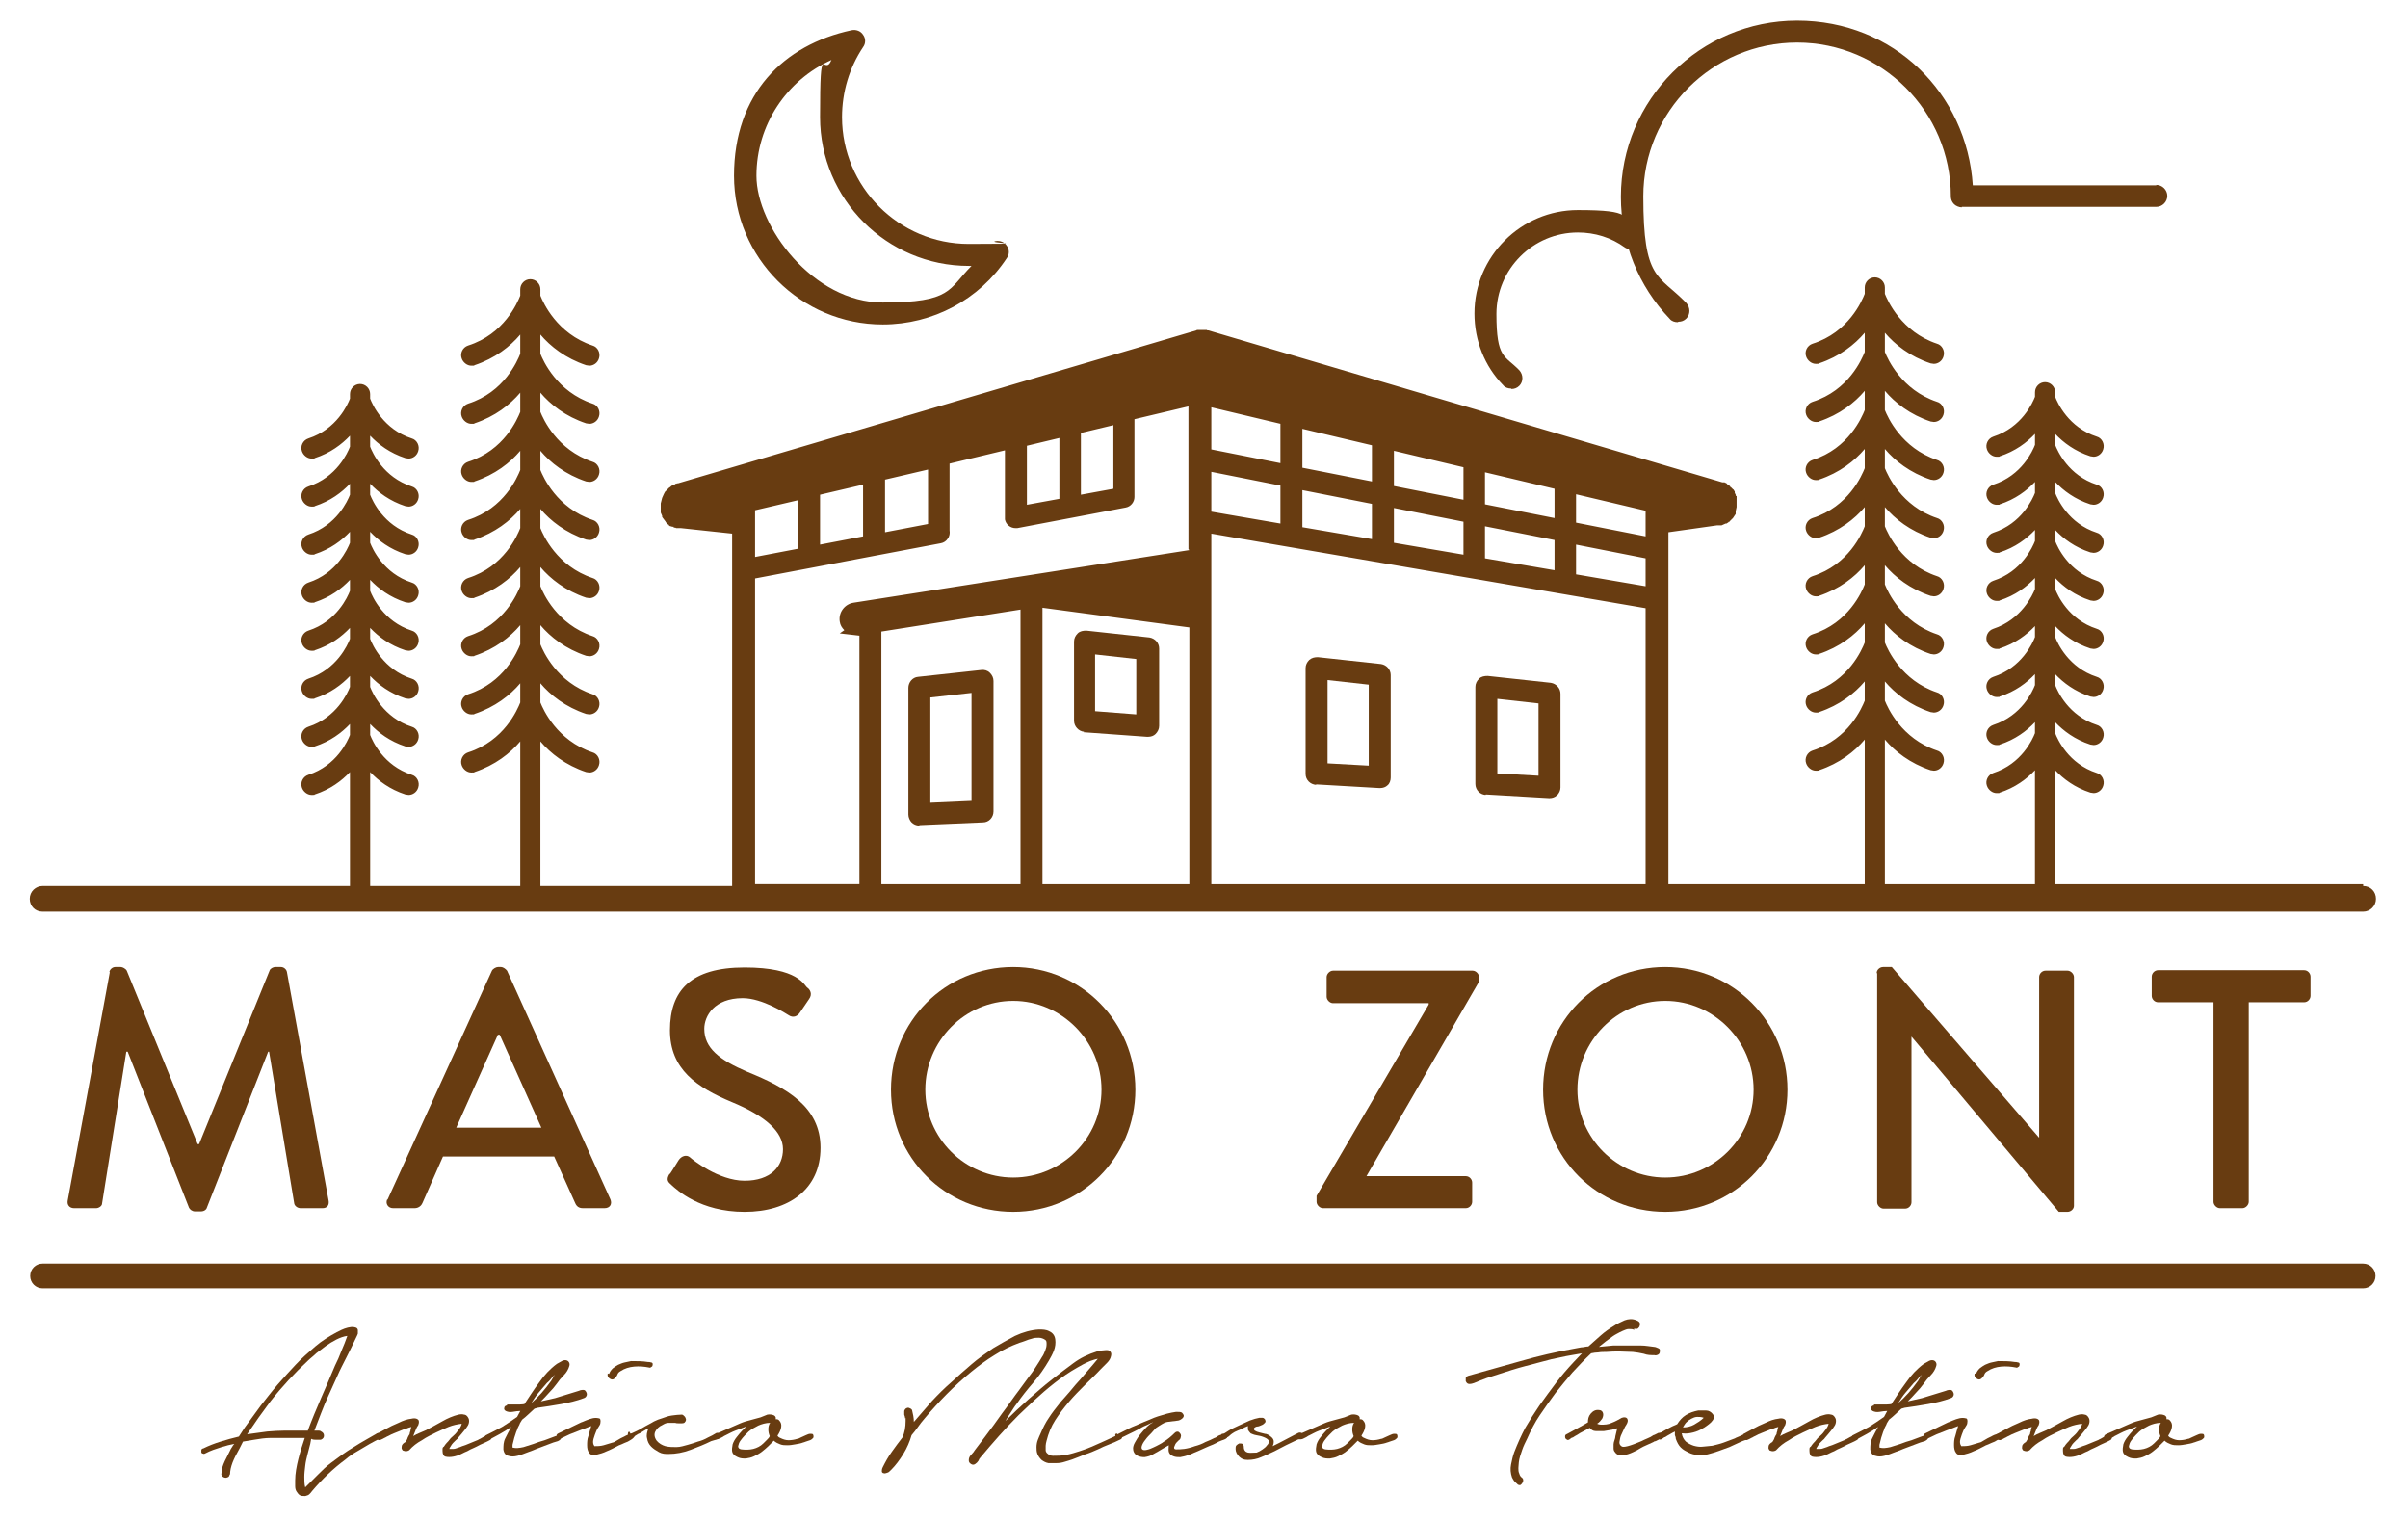 <?xml version="1.0" encoding="UTF-8"?>
<svg id="Layer_1" xmlns="http://www.w3.org/2000/svg" version="1.1" viewBox="0 0 526.2 332.4">
  <!-- Generator: Adobe Illustrator 29.5.1, SVG Export Plug-In . SVG Version: 2.1.0 Build 141)  -->
  <defs>
    <style>
      .st0 {
        fill: #683c11;
      }
    </style>
  </defs>
  <g>
    <path class="st0" d="M23.9,212.4c.1-.6.7-1.1,1.3-1.1h1.2c.4,0,1.1.4,1.3.8l15.5,37.9h.3l15.4-37.9c.1-.4.7-.8,1.3-.8h1.2c.6,0,1.2.5,1.3,1.1l9.1,49.9c.2,1-.3,1.7-1.3,1.7h-4.8c-.7,0-1.3-.5-1.4-1l-5.5-33.2h-.2l-13.4,34.1c-.1.4-.6.8-1.3.8h-1.3c-.6,0-1.1-.4-1.3-.8l-13.4-34.1h-.3l-5.3,33.2c0,.5-.7,1-1.3,1h-4.8c-1,0-1.6-.7-1.4-1.7l9.2-49.9Z"/>
    <path class="st0" d="M84.7,262.1l22.8-50c.2-.4.9-.8,1.3-.8h.7c.4,0,1,.4,1.3.8l22.6,50c.4,1-.1,1.9-1.3,1.9h-4.7c-.9,0-1.4-.4-1.7-1.1l-4.6-10.2h-24.3c-1.5,3.4-3,6.8-4.5,10.2-.2.5-.8,1.1-1.7,1.1h-4.7c-1.1,0-1.7-1-1.3-1.9ZM118.3,246.4l-9.1-20.3h-.4l-9.1,20.3h18.6Z"/>
    <path class="st0" d="M146.4,256.5c.7-1,1.3-2.1,1.9-3s1.7-1.3,2.5-.6c.4.4,6.2,5.1,11.9,5.1s8.4-3.1,8.4-6.9-3.9-7.3-11.2-10.3c-7.6-3.2-13.5-7.1-13.5-15.7s4.5-13.7,16.3-13.7,13,3.9,13.7,4.4c.6.4,1.2,1.4.4,2.5-.6.9-1.3,1.9-1.9,2.8-.6,1-1.6,1.4-2.6.7-.5-.3-5.7-3.7-10-3.7-6.2,0-8.4,3.9-8.4,6.7,0,4.2,3.3,6.8,9.4,9.4,8.6,3.5,16,7.6,16,16.6s-6.9,14-16.6,14-14.8-4.8-16-5.9c-.7-.6-1.2-1.1-.4-2.4Z"/>
    <path class="st0" d="M221.4,211.3c14.8,0,26.7,12,26.7,26.8s-11.9,26.7-26.7,26.7-26.7-11.8-26.7-26.7,11.8-26.8,26.7-26.8ZM221.4,257.3c10.6,0,19.3-8.6,19.3-19.2s-8.7-19.4-19.3-19.4-19.2,8.8-19.2,19.4,8.7,19.2,19.2,19.2Z"/>
    <path class="st0" d="M287.7,261.3l24.5-41.8v-.3h-20.9c-.7,0-1.4-.7-1.4-1.4v-4.3c0-.7.7-1.4,1.4-1.4h30.5c.7,0,1.4.7,1.4,1.4v1l-24.6,42.5h0c0,0,21.7,0,21.7,0,.8,0,1.4.7,1.4,1.4v4.2c0,.7-.6,1.4-1.4,1.4h-31.2c-.7,0-1.4-.7-1.4-1.4v-1.3Z"/>
    <path class="st0" d="M363.9,211.3c14.8,0,26.7,12,26.7,26.8s-11.9,26.7-26.7,26.7-26.7-11.8-26.7-26.7,11.8-26.8,26.7-26.8ZM363.9,257.3c10.6,0,19.3-8.6,19.3-19.2s-8.7-19.4-19.3-19.4-19.2,8.8-19.2,19.4,8.7,19.2,19.2,19.2Z"/>
    <path class="st0" d="M410.1,212.6c0-.7.7-1.3,1.4-1.3h1.9l32.2,37.3h0v-35.1c0-.7.6-1.4,1.4-1.4h4.8c.7,0,1.4.7,1.4,1.4v50c0,.7-.7,1.3-1.4,1.3h-1.9l-32.2-38.3h0v36.2c0,.7-.6,1.4-1.4,1.4h-4.7c-.7,0-1.4-.7-1.4-1.4v-50Z"/>
    <path class="st0" d="M483.7,219h-12.1c-.8,0-1.4-.7-1.4-1.4v-4.2c0-.7.6-1.4,1.4-1.4h31.9c.8,0,1.4.7,1.4,1.4v4.2c0,.7-.6,1.4-1.4,1.4h-12.1v43.6c0,.7-.7,1.4-1.4,1.4h-4.9c-.7,0-1.4-.7-1.4-1.4v-43.6Z"/>
  </g>
  <g>
    <path class="st0" d="M44.4,316.5c1.2-.6,2.5-1.1,3.8-1.5,1.3-.4,2.7-.8,4-1.1l1.3-2c1.2-1.6,2.3-3.2,3.5-4.8,1.2-1.5,2.4-3.1,3.7-4.6,1.3-1.5,2.6-2.9,3.9-4.3,1.3-1.4,2.8-2.7,4.3-4,.7-.6,1.5-1.2,2.3-1.7.8-.5,1.6-1,2.4-1.4.2-.1.6-.3,1-.5s1-.4,1.4-.5c.5-.1.9-.2,1.4-.1s.7.2.8.6c0,.2,0,.5,0,.8-.1.3-.2.5-.3.7l-1.2,2.5-1,2c-.7,1.4-1.4,2.7-2,4.1s-1.3,2.8-1.9,4.2c-.6,1.3-1.1,2.5-1.6,3.8-.5,1.3-1,2.6-1.5,3.9.3,0,.6,0,.8,0s.5,0,.7.2c.4.2.6.5.6.9s-.2.7-.7.9c-.3,0-.6,0-1,0-.4,0-.7,0-1.1-.2l-.2,1.1c-.2.7-.4,1.5-.6,2.3-.2.8-.4,1.6-.5,2.5s-.2,1.6-.2,2.4c0,.8,0,1.6.2,2.3,1-1,1.9-1.9,2.8-2.8.9-.9,1.8-1.8,2.9-2.6,1.6-1.2,3.2-2.4,4.9-3.4,1.7-1.1,3.4-2,5.1-3,.2-.1.3-.1.5,0,.1,0,.3.2.3.3,0,.1.1.3.1.4,0,.2-.1.3-.3.4l-2.2,1.2c-.9.5-1.8,1.1-2.7,1.6-.9.5-1.8,1.1-2.6,1.8-2.7,2-5.1,4.3-7.3,6.9-.2.3-.4.5-.6.7-.2.2-.5.3-.9.4-.5,0-.9,0-1.2-.2-.3-.2-.5-.5-.7-.8s-.3-.7-.3-1.2,0-.8,0-1.2c0-1.5.3-3.1.7-4.7.4-1.6.9-3.1,1.4-4.6-.6,0-1.2,0-1.8,0-.6,0-1.2,0-1.8,0-1.3,0-2.5,0-3.8,0-1.3,0-2.5.2-3.7.4l-2.4.4-.7,1.4c-.4.8-.9,1.6-1.3,2.5s-.7,1.8-.8,2.7c0,.3,0,.6-.2.8,0,.3-.3.4-.7.5-.3,0-.6-.1-.8-.3s-.3-.5-.2-.7c0-.9.3-1.7.7-2.6.4-.8.8-1.6,1.2-2.4.1-.3.3-.5.4-.7.1-.2.3-.5.5-.7-.5.1-1,.2-1.4.3-.4.1-.9.3-1.4.4-.6.2-1.2.4-1.8.6-.6.2-1.2.5-1.8.8-.2.1-.3.1-.5,0-.2,0-.3-.2-.3-.3,0-.1,0-.3,0-.4,0-.2.1-.3.3-.4ZM67.3,312.5c.9-2.4,1.9-4.8,2.9-7.1,1-2.3,2-4.6,3-7,.5-1,1-2.1,1.4-3.2.5-1.1.9-2.2,1.3-3.3-.8.1-1.6.4-2.4.8s-1.6.9-2.3,1.4c-.7.5-1.4,1.1-2.1,1.6-.6.6-1.3,1.1-1.8,1.6-2.9,2.7-5.7,5.7-8.2,8.9-1.8,2.4-3.5,4.8-5.1,7.2l4.4-.6c1.3-.1,2.6-.2,3.9-.2,1.3,0,2.6,0,3.9,0h1.1c0-.1,0-.2,0-.2Z"/>
    <path class="st0" d="M82.2,313.4c.4-.2,1-.6,2-1.1.9-.5,1.9-1,2.9-1.4,1-.5,1.9-.8,2.8-.9.8-.2,1.4,0,1.6.4.1.4,0,.7-.1,1-.2.3-.4.6-.5.9l-.6,1.5c.5-.3.9-.5,1.4-.7.5-.2.9-.4,1.4-.6,1.1-.6,2.3-1.2,3.5-1.9,1.2-.7,2.4-1.2,3.6-1.5.5-.1.9-.1,1.2,0,.3,0,.6.2.8.5s.3.5.3.9-.1.8-.4,1.2c-.3.5-.7.9-1,1.3s-.7.8-1.1,1.3c0,.1-.2.2-.4.4-.2.2-.4.4-.6.6-.2.2-.4.5-.5.7s-.3.4-.3.6c.2,0,.6,0,.9,0,.4,0,.7-.2,1.1-.3.4-.1.7-.3,1.1-.4.3-.1.6-.2.8-.3l2.2-.9c.1,0,.3-.2.6-.3.2-.1.5-.3.7-.4.2-.1.5-.2.7-.3.2-.1.4-.2.6-.2.3,0,.5.2.5.5s-.1.6-.4.7c-.3.2-.6.3-1,.5-.4.2-.7.3-1.1.5-.5.3-1,.5-1.4.7-.5.2-.9.4-1.4.7-.3.1-.7.3-1.3.6-.6.3-1.2.5-1.8.6-.6.1-1.1.1-1.6,0s-.7-.6-.7-1.3,0-.7.3-.9c.2-.3.4-.6.6-.8s.5-.5.7-.8.5-.5.7-.7c.2-.2.6-.5,1-1.1.5-.6.8-1.1.9-1.6-.9.1-1.9.3-2.9.7-1,.4-1.8.8-2.7,1.2-1,.5-2.1,1-3.1,1.7-1.1.6-2,1.3-2.8,2.2-.2.1-.4.2-.6.2-.2,0-.4,0-.6-.1-.2,0-.3-.2-.4-.4s0-.4,0-.7c.1-.3.4-.6.8-.8.2-.3.4-.6.5-1,.2-.4.3-.6.4-.7,0-.2.1-.5.2-.8,0-.3.1-.5.2-.8-.4.1-.8.2-1.2.4-.4.1-.7.2-.9.3-.5.2-1,.4-1.5.6-.5.2-1,.4-1.5.7-.3.1-.5.3-.8.4-.2.1-.5.3-.8.4-.2.1-.4.1-.6,0-.2,0-.3-.1-.4-.2s-.1-.2-.1-.4c0-.2.2-.3.4-.4Z"/>
    <path class="st0" d="M110.8,306.9c.6,0,1.3,0,1.9,0s1.3,0,1.9-.1c1-1.5,2-3.1,3.2-4.7,1.1-1.6,2.4-3,3.9-4.1.3-.2.6-.3.9-.5.3-.2.6-.3.9-.3.3,0,.6.1.8.4.2.3.2.6.1.9-.2.7-.6,1.4-1.2,2-.6.6-1.1,1.2-1.5,1.8-.5.7-1.1,1.4-1.7,2-.6.7-1.2,1.3-1.8,1.9l3.1-.7,5.2-1.6c.2-.1.5-.2.8-.2s.5,0,.7.3c.2.3.3.6.2.9-.1.3-.3.5-.6.6-1.6.6-3.3,1-5,1.3-1.8.3-3.5.6-5.1.8l-.7.2c-.4.4-.9.8-1.3,1.2s-.9.8-1.4,1.2c-.2.4-.5.7-.6,1.1-.2.4-.4.7-.5,1.1,0,.1-.2.4-.3.8-.1.4-.3.8-.4,1.3-.1.4-.2.8-.3,1.2,0,.4,0,.6,0,.6.7.2,1.5.1,2.4-.1.9-.3,1.6-.5,2.2-.7.8-.3,1.6-.6,2.4-.8.8-.3,1.6-.6,2.4-.9.2,0,.5-.1.8-.2.3,0,.5.2.4.6,0,.3-.3.5-.7.7-.4.1-.7.2-1,.3l-3.7,1.4c-.4.2-1,.4-1.8.7-.8.3-1.5.6-2.3.8-.8.2-1.4.2-2,0-.6-.1-1-.6-1.1-1.4,0-.8,0-1.6.4-2.4.4-.8.8-1.6,1.3-2.5-1.6,1.1-3.3,2-5,2.9-.2.1-.4.1-.5,0-.1,0-.2-.2-.3-.3,0-.1,0-.3,0-.4,0-.2.2-.3.3-.4,1.2-.6,2.4-1.2,3.5-1.8,1.1-.7,2.2-1.4,3.3-2.2l.7-1.3c-.5,0-1.1.1-1.7.2-.6.1-1.1,0-1.5-.2-.3-.2-.4-.4-.3-.7,0-.3.3-.5.6-.5ZM120.3,301.9c.2-.2.3-.5.5-.8s.3-.6.5-.8c-.4.4-.7.7-1,1.1-.3.4-.6.6-.8.8-.6.7-1.2,1.4-1.8,2.1s-1.1,1.5-1.6,2.3c1.6-1.4,3-3,4.2-4.7Z"/>
    <path class="st0" d="M127,310.8c.1,0,.5-.2,1-.4s1-.4,1.5-.5c.5-.1.9-.1,1.3,0,.4,0,.5.4.4,1,0,.3-.2.6-.4.9-.2.3-.4.6-.5.9-.2.5-.4,1-.6,1.7-.2.7-.1,1.2.2,1.6.6,0,1.3,0,2-.2s1.4-.4,2-.6c.2,0,.5-.2,1-.5.5-.3,1-.6,1.5-.8.5-.3,1-.5,1.5-.6.5-.1.7,0,.8.1.1.2,0,.5-.3.8-.3.3-.7.5-1.2.8-.5.2-1,.4-1.4.6-.5.2-.8.3-.9.4-.8.4-1.5.8-2.3,1.1-.8.4-1.6.6-2.4.8-.7.1-1.2,0-1.5-.5-.3-.4-.4-1-.4-1.6s0-1.3.3-2.1c.2-.8.4-1.4.6-2.1-.8.3-1.6.6-2.4.9-.8.3-1.5.6-2.3.9-.6.3-1.3.6-1.9.9-.4.1-.7,0-.9-.3-.2-.3-.1-.6.3-.8l5.2-2.5ZM133.1,300.2c.2-.5.4-.8.8-1.2.4-.3.8-.6,1.2-.8.5-.2.9-.4,1.4-.5s1-.2,1.4-.3c1.3,0,2.5,0,3.7.2.2,0,.4,0,.7.1.3,0,.4.3.3.6,0,.2-.1.3-.3.4-.1.1-.3.2-.5.1-1-.2-2.1-.3-3.2-.2s-2.1.4-3,1c-.4.2-.6.5-.7.8-.1.3-.4.6-.6.8-.3.3-.7.3-1.1,0-.4-.3-.5-.6-.4-1.1Z"/>
    <path class="st0" d="M137.8,313.3c.9-.4,1.8-.8,2.6-1.3.8-.5,1.7-.9,2.5-1.4.3-.1.6-.3.9-.4.3-.1.6-.2.9-.3.6-.2,1.3-.5,2.1-.6s1.5-.2,2.2-.2c.2,0,.4.2.6.4.2.2.2.4.3.6,0,.2,0,.4-.2.6-.1.2-.3.3-.7.3-.2,0-.4,0-.7,0-.3,0-.5,0-.8-.1-.5,0-1,0-1.4,0-.5,0-.9.2-1.4.5-.7.3-1.2.8-1.5,1.4-.3.6-.2,1.3.3,2,.5.6,1.2,1,1.9,1.2.8.2,1.6.2,2.4.2.9,0,1.7-.3,2.5-.5.8-.2,1.6-.5,2.2-.7.8-.2,1.5-.5,2.2-.9.7-.3,1.2-.6,1.7-.9.2-.2.5-.1.7,0,.2.2.3.5,0,.8-.1.3-.3.5-.7.6-.4.1-.7.2-1,.3-1.4.7-2.9,1.3-4.5,1.9-1.6.6-3.2.9-4.8.9-.7,0-1.4,0-2.1-.4s-1.2-.7-1.7-1.2c-.5-.5-.8-1.1-.9-1.8-.2-.7,0-1.4.3-2.2h0c-.4.2-.8.4-1.1.6-.4.2-.7.5-1.1.6-.2.1-.5.3-.8.5-.3.2-.6.3-.9.2-.3,0-.5-.2-.6-.5,0-.3,0-.6.3-.7Z"/>
    <path class="st0" d="M161.8,311c.7-.3,1.4-.5,2.2-.7.8-.2,1.5-.4,2.2-.6.5-.2,1-.4,1.5-.6.6-.1,1.1,0,1.5.2.3.2.4.5.3.8.2,0,.5,0,.7.2.5.5.6,1,.5,1.6s-.4,1.2-.8,1.8c.1.2.3.4.6.5.6.3,1.2.5,1.8.5s1.3-.1,1.9-.3c.2,0,.4-.1.8-.3.4-.2.7-.3,1.1-.5s.7-.3,1-.3c.3,0,.5,0,.6.2.1.3.1.5,0,.7-.2.2-.4.4-.7.5-.3.1-.6.2-.9.3-.3.1-.5.2-.6.2-.5.2-1.1.3-1.7.4-.6.1-1.1.2-1.7.2s-1.1,0-1.6-.2c-.5-.2-1-.4-1.4-.8l-1.2,1.2c-.4.4-.9.8-1.4,1.2-.5.4-1.1.7-1.7,1s-1.2.4-1.8.5c-.6,0-1.2,0-1.8-.3-.7-.3-1.1-.7-1.2-1.2-.1-.5,0-1,.1-1.6.2-.6.5-1.1.9-1.6.4-.5.8-1,1.1-1.3l1-1c-.8.3-1.6.6-2.4.9-.8.3-1.5.7-2.3,1.1-.1,0-.3.2-.5.3-.2.1-.4.2-.6.3-.2.1-.4.2-.6.2-.2,0-.4,0-.5,0-.2-.1-.4-.3-.3-.6,0-.2.2-.4.4-.5l5.5-2.4ZM163.6,312.8c-.1.1-.4.4-.8.8-.4.4-.7.8-1,1.2-.3.4-.4.8-.5,1.2,0,.4.2.6.7.7.9.1,1.8.1,2.6-.1.8-.2,1.6-.6,2.2-1.2.3-.3.5-.5.8-.8s.5-.5.6-.8c-.2-.5-.3-.9-.3-1.5,0-.5.1-1,.4-1.4-1,0-1.9.3-2.6.6-.8.4-1.5.8-2.1,1.3Z"/>
    <path class="st0" d="M199.3,308.1c.2.8.4,1.7.4,2.6,1.3-1.5,2.6-3,3.9-4.5,1.4-1.5,2.8-2.9,4.3-4.2,1.4-1.3,2.9-2.6,4.4-3.9,1.5-1.3,3.1-2.4,4.7-3.5,1.5-.9,3.1-1.8,4.8-2.7,1.7-.8,3.5-1.3,5.2-1.4.8,0,1.6,0,2.3.4.7.3,1.2.9,1.3,1.8.1.8,0,1.6-.3,2.4-.3.8-.7,1.5-1.1,2.2-1,1.7-2.1,3.3-3.4,4.8-1.3,1.5-2.5,3-3.6,4.6-.5.6-.9,1.3-1.3,1.9-.4.6-.8,1.2-1.2,1.9,1.6-1.6,3.3-3.2,5-4.7s3.4-3,5.2-4.4c1.5-1.2,3-2.3,4.6-3.5,1.6-1.2,3.3-2,5.2-2.6.2,0,.6-.1.9-.2.4,0,.7-.1,1.1-.1s.6,0,.9.3c.2.2.3.5.2.9-.1.6-.4,1.1-.9,1.6-.5.5-.9.9-1.3,1.3-1.1,1.2-2.3,2.3-3.5,3.5-1.2,1.2-2.4,2.4-3.5,3.7-1.1,1.3-2.1,2.6-3,4-.9,1.4-1.5,2.9-1.9,4.5-.1.4-.2.8-.2,1.1s0,.7,0,1c0,.3.2.6.5.8.2.2.6.4,1.1.4.9,0,1.9,0,2.9-.2,1-.2,2-.5,2.9-.8.9-.3,1.8-.6,2.7-1,.9-.4,1.8-.8,2.7-1.2l2.6-1.2c.2,0,.3-.1.5-.2.2,0,.3,0,.5,0,.2.1.3.3.3.5s-.1.4-.3.5c-.8.4-1.7.8-2.5,1.1-.8.3-1.7.7-2.5,1.1-.9.4-1.8.8-2.8,1.1-.9.4-1.8.7-2.8,1.1-.5.2-1,.3-1.6.5-.6.2-1.2.3-1.8.3s-1.2,0-1.8,0c-.6-.1-1.1-.4-1.5-.7-.4-.4-.7-.8-.9-1.3-.2-.5-.2-1-.2-1.5,0-.5.1-1.1.3-1.6.2-.5.4-1,.6-1.4.5-1.2,1.1-2.4,1.8-3.4.7-1.1,1.5-2.1,2.3-3.1.1-.2.6-.7,1.2-1.4.7-.8,1.5-1.7,2.3-2.7.9-1,1.8-2,2.7-3.1.9-1,1.6-1.9,2.2-2.6-.6.1-1.1.3-1.7.5-.5.2-1.1.5-1.5.7-.9.5-1.8,1-2.6,1.5-.8.5-1.7,1.1-2.5,1.7-1.6,1.2-3.2,2.5-4.6,3.8-1.5,1.3-2.9,2.7-4.4,4.1-3,3-5.7,6.1-8.3,9.2-.2.2-.4.5-.5.8-.2.3-.4.5-.7.7-.3.2-.6.2-.9,0-.3-.2-.5-.4-.5-.8,0-.4.1-.8.5-1.2.4-.4.7-.8.8-1l2.2-2.9c1.3-1.7,2.6-3.5,3.8-5.2,1.3-1.7,2.5-3.5,3.8-5.2.7-1,1.5-2,2.2-3,.8-1,1.4-2,2.1-3.1.1-.2.3-.5.6-1,.3-.4.5-.9.7-1.4s.3-.9.3-1.4,0-.8-.4-1c-.3-.2-.8-.4-1.3-.4s-1,0-1.5.2c-.5.1-1,.3-1.5.5-.5.2-.9.3-1.2.4-1.9.7-3.8,1.6-5.5,2.7-1.8,1.1-3.4,2.3-5,3.6-3.8,3.1-7.2,6.6-10.3,10.3-.5.6-1,1.2-1.4,1.8s-.9,1.2-1.4,1.8c-.4,1.4-1,2.8-1.8,4.1s-1.7,2.5-2.6,3.4-.6.5-.9.7c-.3.1-.6.2-.8.1-.2,0-.4-.2-.4-.4,0-.2,0-.5.2-.9.6-1.2,1.2-2.3,2-3.4.8-1.1,1.5-2.1,2.3-3.1.5-1.1.7-2.3.7-3.6s0-.4-.1-.6c0-.2-.1-.5-.2-.8,0-.3,0-.5,0-.7,0-.2.1-.4.3-.6.3-.2.6-.3.9-.1.3.1.5.3.6.6Z"/>
    <path class="st0" d="M244.2,313.4c.4-.2,1-.5,1.6-.8.6-.3,1.3-.7,2.1-1,.7-.3,1.4-.6,2.1-.9.7-.3,1.3-.5,1.7-.7.2-.1.7-.3,1.3-.5.6-.2,1.3-.4,2-.6.7-.2,1.4-.3,2-.4.6,0,1.1,0,1.3.2.4.4.5.7.2,1.1-.3.3-.6.5-1,.6l-2.4.3c-.5.1-.9.3-1.2.5-.3.2-.7.4-1.1.7-.2.1-.5.4-.9.9s-.9.9-1.3,1.4c-.4.5-.8,1-1,1.5s-.2.8,0,1c.2.2.6.2,1,.1.5-.1,1-.3,1.4-.5s.9-.4,1.4-.7c.4-.2.7-.4.8-.5,1-.6,1.8-1.3,2.5-2,.3-.3.7-.4,1-.1s.5.6.3,1.1c0,.2-.2.5-.4.6-.2.2-.3.3-.5.5s-.3.4-.4.7c-.1.2-.2.4-.1.6,0,.1.2.2.4.2.5,0,1.1,0,1.8-.1.7-.1,1.5-.3,2.3-.6.8-.2,1.6-.5,2.3-.9.8-.3,1.4-.6,2-.9.1,0,.3-.1.6-.3.2-.2.5-.3.8-.4.3-.1.5-.2.8-.2s.4.1.5.3c.1.2.1.4,0,.6-.2.2-.4.3-.7.4-.3.1-.6.2-.8.3-.3.1-.5.2-.6.3-.6.3-1.2.6-1.8.8-.6.3-1.2.5-1.8.8-.4.2-.9.4-1.4.6-.5.2-1,.5-1.5.6-.5.2-1.1.3-1.6.4-.5,0-1,0-1.5-.2-.6-.2-.9-.6-1-1-.1-.4,0-.9,0-1.4l-1.4.8c-.6.4-1.2.7-1.9,1.1-.6.4-1.3.6-2,.7-.6,0-1.2-.1-1.7-.4-.5-.3-.8-.8-.8-1.5,0-.3.1-.8.4-1.3.3-.5.6-1.1,1.1-1.7s.9-1.1,1.4-1.6c.5-.5,1-.9,1.5-1.1-.2,0-.6.2-1.2.5-.5.2-1.2.5-1.8.9-.7.4-1.4.7-2.2,1.1-.8.4-1.4.7-2.1,1-.2.1-.4.1-.5,0-.2,0-.3-.1-.4-.3,0-.1-.1-.3-.1-.4,0-.2.1-.3.3-.4Z"/>
    <path class="st0" d="M267.2,313.4c.2-.1.7-.4,1.3-.8.6-.4,1.4-.7,2.2-1.1s1.6-.7,2.4-1.1c.8-.3,1.5-.5,2.1-.6.2,0,.4,0,.7,0,.2,0,.4.2.5.3.2.4.2.6,0,.8-.2.2-.4.4-.7.5-.3.1-.6.3-.9.3-.3,0-.6.2-.7.3-.2.2-.1.4.1.6.3.2.6.3,1,.4.4.1.8.2,1.2.3.4,0,.6.2.7.2.7.4,1.1.8,1.2,1.2.1.4,0,.9-.2,1.3l1.4-.7,4.2-2.2c.2-.1.5-.1.7,0s.3.3.3.6-.1.5-.4.6c-.3.1-.6.2-.8.3-.8.4-1.7.8-2.5,1.2s-1.7.9-2.5,1.3c-1,.5-2,.9-2.9,1.3-.9.4-1.9.6-2.9.6s-1.3-.2-1.9-.7c-.5-.5-.8-1.1-.8-1.7,0-.3,0-.6.2-.8.2-.2.4-.3.6-.4.2,0,.5,0,.7.1.2.1.3.4.3.7,0,.7.4,1.1.9,1.2.5.1,1.2,0,1.9,0,.5-.2.9-.4,1.3-.7s.7-.5.9-.8c.5-.5.6-.9.4-1.2-.2-.3-.6-.5-1.1-.7-.5-.2-1-.3-1.6-.4-.6-.1-.9-.3-1.2-.4-.3-.3-.5-.6-.6-.8,0-.3,0-.6,0-.8-.5.2-1,.4-1.5.7-.5.2-1,.4-1.4.6-.3.2-.7.4-1.1.8s-.8.5-1.2.5c-.2,0-.3,0-.4,0-.1,0-.2-.2-.2-.3,0-.1,0-.3,0-.4,0-.1.1-.2.3-.3Z"/>
    <path class="st0" d="M289.4,311c.7-.3,1.4-.5,2.2-.7.8-.2,1.5-.4,2.2-.6.5-.2,1-.4,1.5-.6.6-.1,1.1,0,1.5.2.3.2.4.5.3.8.2,0,.5,0,.7.2.5.5.6,1,.5,1.6-.1.6-.4,1.2-.8,1.8.1.2.3.4.6.5.6.3,1.2.5,1.8.5s1.3-.1,1.9-.3c.2,0,.4-.1.8-.3.4-.2.7-.3,1.1-.5s.7-.3,1-.3c.3,0,.5,0,.6.2.1.3.1.5,0,.7-.2.2-.4.4-.7.5-.3.1-.6.2-.9.3-.3.1-.5.2-.6.2-.5.2-1.1.3-1.7.4-.6.1-1.1.2-1.7.2s-1.1,0-1.6-.2c-.5-.2-1-.4-1.4-.8l-1.2,1.2c-.4.4-.9.8-1.4,1.2-.5.4-1.1.7-1.7,1s-1.2.4-1.8.5c-.6,0-1.2,0-1.8-.3-.7-.3-1.1-.7-1.2-1.2-.1-.5,0-1,.1-1.6.2-.6.5-1.1.9-1.6.4-.5.8-1,1.1-1.3l1-1c-.8.3-1.6.6-2.4.9-.8.3-1.5.7-2.3,1.1-.1,0-.3.2-.5.3-.2.1-.4.2-.6.3-.2.1-.4.2-.6.2-.2,0-.4,0-.5,0-.2-.1-.4-.3-.3-.6,0-.2.2-.4.4-.5l5.5-2.4ZM291.2,312.8c-.1.1-.4.4-.8.8-.4.4-.7.8-1,1.2-.3.4-.4.8-.5,1.2,0,.4.2.6.7.7.9.1,1.8.1,2.6-.1.8-.2,1.6-.6,2.2-1.2.3-.3.5-.5.8-.8s.5-.5.6-.8c-.2-.5-.3-.9-.3-1.5,0-.5.1-1,.4-1.4-1,0-1.9.3-2.6.6-.8.4-1.5.8-2.1,1.3Z"/>
    <path class="st0" d="M357.1,290.6c-.3-.2-.7-.2-1.2-.2-.4,0-.8.2-1.3.4s-.8.4-1.2.6c-.4.2-.7.4-1,.6-.5.4-1,.7-1.5,1.1s-1,.8-1.5,1.2c1-.1,2-.2,3.1-.3,1.1,0,2.1,0,3.2,0s1.9,0,2.9,0c1,0,1.9.2,2.9.3.3,0,.6.2.9.3.3.1.4.4.3.8,0,.3-.2.5-.4.6-.2.1-.5.2-.8.1-.8,0-1.5,0-2.3-.3-.8-.2-1.6-.3-2.4-.4-1,0-2-.1-2.9-.1s-1.9,0-2.9.1c-.6,0-1.2,0-1.7.1-.5,0-1.1.1-1.6.2-1.5,1.4-2.8,2.8-4.1,4.2-1.3,1.5-2.5,3-3.7,4.5-1.2,1.6-2.3,3.2-3.4,4.8-1.1,1.6-2,3.4-2.8,5.2-.4.8-.8,1.6-1.1,2.5-.3.9-.6,1.7-.7,2.6,0,.4-.1.8-.1,1.3,0,.4,0,.8.2,1.2.1.4.3.7.6.9s.3.6.2.9c-.2.4-.4.6-.6.7-.2,0-.5,0-.7-.3-.2-.2-.5-.4-.7-.7-.2-.3-.3-.5-.4-.7-.3-.9-.4-1.8-.2-2.8.2-1,.4-1.9.7-2.7.7-1.8,1.5-3.6,2.4-5.3,1-1.7,2-3.3,3.1-4.9,1.2-1.7,2.4-3.3,3.6-4.9,1.2-1.6,2.5-3.1,3.9-4.6l1.8-1.9c-1.2.2-2.3.4-3.4.6-1.1.2-2.2.5-3.3.7-1.9.5-3.8,1-5.7,1.5-1.9.5-3.8,1.1-5.6,1.7-.9.3-1.9.6-2.8.9-.9.3-1.8.7-2.8,1.1-.3.1-.6.2-1,.2s-.6-.2-.8-.6c0-.2,0-.5,0-.7s.3-.4.6-.5c3.8-1.1,7.6-2.1,11.4-3.2,3.8-1.1,7.7-2,11.6-2.7.5-.1,1.1-.2,1.6-.3.5,0,1.1-.2,1.6-.2.9-.8,1.8-1.6,2.7-2.4.9-.8,1.9-1.5,2.9-2.1.7-.5,1.5-.8,2.3-1.2.8-.3,1.7-.4,2.6,0,.3.1.6.3.7.5.1.2.1.5,0,.7,0,.2-.2.4-.4.6-.2.1-.5.1-.8,0Z"/>
    <path class="st0" d="M342.5,313.3c.7-.4,1.5-.8,2.2-1.2.7-.4,1.5-.8,2.3-1.3,0-.7.1-1.3.6-1.9.5-.6,1.1-.9,1.8-.8.5,0,.8.3.9.7s0,.8-.2,1.2c-.3.4-.6.8-1.1,1.1.2.1.5.2.9.2.7,0,1.5,0,2.3-.4.8-.3,1.5-.7,2.2-1.1.6-.2,1-.1,1.2.2.2.4.1.8-.2,1.3-.2.3-.4.6-.6,1.1-.2.4-.4.9-.6,1.3-.2.5-.2.9-.3,1.3s.1.8.4,1c.2.2.6.2,1.4,0,.8-.2,1.8-.6,3-1.1.4-.2.8-.4,1.3-.6s.9-.4,1.3-.7c.1,0,.3-.1.5-.2.2-.1.4-.2.6-.3.2,0,.4,0,.5,0,.2,0,.2.2.2.6s0,.3-.2.5c-.2.1-.3.3-.5.4-.2.1-.4.2-.6.3-.2,0-.4.1-.5.2l-2.2,1c-.4.2-.9.5-1.4.8-.6.3-1.2.6-1.8.8s-1.2.3-1.7.3-1-.2-1.3-.7c-.2-.2-.3-.5-.3-.8,0-.3,0-.6,0-.9,0-.3.1-.6.2-.9s.2-.6.2-.9l.4-1.7c-.2,0-.5.1-1.1.3-.5.1-1.1.2-1.8.3-.6,0-1.2,0-1.8,0s-1-.3-1.3-.7c-.6.3-1.1.6-1.5.8-.4.2-.8.4-1.2.7-.4.2-.7.4-1,.6-.2,0-.5.2-.7.4-.3.2-.5.2-.7,0-.2-.1-.3-.3-.3-.6s.1-.4.3-.5Z"/>
    <path class="st0" d="M362.4,313.3c.6-.3,1.3-.7,2-1.1.7-.4,1.4-.7,2.1-1,.5-.8,1.1-1.5,1.9-2,.8-.5,1.7-.8,2.7-1,.5,0,1.1,0,1.7,0,.6,0,1.1.3,1.5.8.2.3.3.6.2.9-.1.3-.3.6-.6.9-.3.3-.6.5-1,.8s-.6.4-.8.5c-.6.4-1.3.7-2.1.9-.8.2-1.5.3-2.3.2h-.2c.1.8.5,1.4.9,1.8.5.4,1.1.7,1.7.9.7.2,1.4.3,2.1.2s1.4-.1,2-.2c.8-.2,1.7-.4,2.5-.7.8-.3,1.6-.6,2.4-.9.3-.2.7-.3,1.1-.5.4-.2.7-.3,1-.5.2,0,.5,0,.8.1.3.1.3.4,0,.7-.2.3-.4.5-.7.6-.3.1-.6.2-.8.3l-2.6,1.2c-1.6.6-3.2,1.2-4.8,1.6-.7.1-1.4.2-2.1.1-.7,0-1.4-.2-2-.5-.6-.3-1.2-.6-1.7-1.1-.5-.5-.8-1.1-1.1-1.9,0-.3-.1-.6-.2-.8,0-.3,0-.5,0-.8-.4.2-.8.4-1.1.6-.4.2-.7.4-1,.6-.2,0-.4.2-.7.4-.3.2-.6.2-.8,0-.2-.1-.3-.3-.3-.6,0-.2.1-.4.3-.5ZM367.8,311.9c.8,0,1.7-.2,2.4-.6s1.5-.9,2.1-1.5c-.5-.2-1-.2-1.4-.2-.5,0-.9.2-1.3.4-.4.2-.8.5-1.1.8-.3.3-.5.7-.7,1Z"/>
    <path class="st0" d="M380.9,313.4c.4-.2,1-.6,2-1.1.9-.5,1.9-1,2.9-1.4,1-.5,1.9-.8,2.8-.9.8-.2,1.4,0,1.6.4.1.4,0,.7-.1,1-.2.3-.4.6-.5.9l-.6,1.5c.5-.3.9-.5,1.4-.7.5-.2.9-.4,1.4-.6,1.1-.6,2.3-1.2,3.5-1.9,1.2-.7,2.4-1.2,3.6-1.5.5-.1.9-.1,1.2,0,.3,0,.6.2.8.5s.3.5.3.9-.1.8-.4,1.2c-.3.5-.7.9-1,1.3s-.7.8-1.1,1.3c0,.1-.2.2-.4.4-.2.2-.4.4-.6.6-.2.2-.4.5-.5.7s-.3.4-.3.6c.2,0,.6,0,.9,0,.4,0,.7-.2,1.1-.3.4-.1.7-.3,1.1-.4.3-.1.6-.2.8-.3l2.2-.9c.1,0,.3-.2.6-.3.2-.1.5-.3.7-.4.2-.1.5-.2.7-.3.2-.1.4-.2.6-.2.3,0,.5.2.5.5s-.1.6-.4.7c-.3.2-.6.3-1,.5-.4.2-.7.3-1.1.5-.5.3-1,.5-1.4.7-.5.2-.9.4-1.4.7-.3.1-.7.3-1.3.6-.6.3-1.2.5-1.8.6-.6.1-1.1.1-1.6,0s-.7-.6-.7-1.3,0-.7.3-.9c.2-.3.4-.6.6-.8s.5-.5.7-.8.5-.5.7-.7c.2-.2.6-.5,1-1.1.5-.6.8-1.1.9-1.6-.9.1-1.9.3-2.9.7-1,.4-1.8.8-2.7,1.2-1,.5-2.1,1-3.1,1.7-1.1.6-2,1.3-2.8,2.2-.2.1-.4.2-.6.2-.2,0-.4,0-.6-.1-.2,0-.3-.2-.4-.4s0-.4,0-.7c.1-.3.4-.6.8-.8.2-.3.4-.6.5-1,.2-.4.3-.6.4-.7,0-.2.1-.5.2-.8,0-.3.1-.5.2-.8-.4.1-.8.2-1.2.4-.4.1-.7.2-.9.3-.5.2-1,.4-1.5.6-.5.2-1,.4-1.5.7-.3.1-.5.3-.8.4-.2.1-.5.3-.8.4-.2.1-.4.1-.6,0-.2,0-.3-.1-.4-.2s-.1-.2-.1-.4c0-.2.2-.3.4-.4Z"/>
    <path class="st0" d="M409.5,306.9c.6,0,1.3,0,1.9,0s1.3,0,1.9-.1c1-1.5,2-3.1,3.2-4.7,1.1-1.6,2.4-3,3.9-4.1.3-.2.6-.3.9-.5.3-.2.6-.3.9-.3.3,0,.6.1.8.4.2.3.2.6.1.9-.2.7-.6,1.4-1.2,2-.6.6-1.1,1.2-1.5,1.8-.5.7-1.1,1.4-1.7,2-.6.7-1.2,1.3-1.8,1.9l3.1-.7,5.2-1.6c.2-.1.5-.2.8-.2s.5,0,.7.3c.2.3.3.6.2.9-.1.3-.3.5-.6.6-1.6.6-3.3,1-5,1.3-1.8.3-3.5.6-5.1.8l-.7.2c-.4.4-.9.8-1.3,1.2s-.9.8-1.4,1.2c-.2.4-.5.7-.6,1.1-.2.4-.4.7-.5,1.1,0,.1-.2.4-.3.8-.1.4-.3.8-.4,1.3-.1.4-.2.8-.3,1.2,0,.4,0,.6,0,.6.7.2,1.5.1,2.4-.1.9-.3,1.6-.5,2.2-.7.8-.3,1.6-.6,2.4-.8.8-.3,1.6-.6,2.4-.9.2,0,.5-.1.8-.2.3,0,.5.2.4.6,0,.3-.3.5-.7.7-.4.1-.7.2-1,.3l-3.7,1.4c-.4.2-1,.4-1.8.7-.8.3-1.5.6-2.3.8-.8.2-1.4.2-2,0-.6-.1-1-.6-1.1-1.4,0-.8,0-1.6.4-2.4.4-.8.8-1.6,1.3-2.5-1.6,1.1-3.3,2-5,2.9-.2.1-.4.1-.5,0-.1,0-.2-.2-.3-.3,0-.1,0-.3,0-.4,0-.2.2-.3.3-.4,1.2-.6,2.4-1.2,3.5-1.8,1.1-.7,2.2-1.4,3.3-2.2l.7-1.3c-.5,0-1.1.1-1.7.2-.6.1-1.1,0-1.5-.2-.3-.2-.4-.4-.3-.7,0-.3.3-.5.6-.5ZM419,301.9c.2-.2.3-.5.5-.8s.3-.6.5-.8c-.4.4-.7.7-1,1.1-.3.4-.6.6-.8.8-.6.7-1.2,1.4-1.8,2.1s-1.1,1.5-1.6,2.3c1.6-1.4,3-3,4.2-4.7Z"/>
    <path class="st0" d="M425.7,310.8c.1,0,.5-.2,1-.4s1-.4,1.5-.5c.5-.1.9-.1,1.3,0,.4,0,.5.4.4,1,0,.3-.2.6-.4.9-.2.3-.4.6-.5.9-.2.5-.4,1-.6,1.7-.2.7-.1,1.2.2,1.6.6,0,1.3,0,2-.2s1.4-.4,2-.6c.2,0,.5-.2,1-.5.5-.3,1-.6,1.5-.8.5-.3,1-.5,1.5-.6.5-.1.7,0,.8.1.1.2,0,.5-.3.8-.3.3-.7.5-1.2.8-.5.2-1,.4-1.4.6-.5.2-.8.3-.9.4-.8.4-1.5.8-2.3,1.1-.8.4-1.6.6-2.4.8-.7.1-1.2,0-1.5-.5-.3-.4-.4-1-.4-1.6s0-1.3.3-2.1c.2-.8.4-1.4.6-2.1-.8.3-1.6.6-2.4.9-.8.3-1.5.6-2.3.9-.6.3-1.3.6-1.9.9-.4.1-.7,0-.9-.3-.2-.3-.1-.6.3-.8l5.2-2.5ZM431.8,300.2c.2-.5.4-.8.8-1.2.4-.3.8-.6,1.2-.8.5-.2.9-.4,1.4-.5s1-.2,1.4-.3c1.3,0,2.5,0,3.7.2.2,0,.4,0,.7.1.3,0,.4.3.3.6,0,.2-.1.3-.3.4-.1.1-.3.2-.5.1-1-.2-2.1-.3-3.2-.2s-2.1.4-3,1c-.4.2-.6.5-.7.8-.1.3-.4.6-.6.8-.3.3-.7.3-1.1,0-.4-.3-.5-.6-.4-1.1Z"/>
    <path class="st0" d="M436.3,313.4c.4-.2,1-.6,2-1.1.9-.5,1.9-1,2.9-1.4,1-.5,1.9-.8,2.8-.9.8-.2,1.4,0,1.6.4.1.4,0,.7-.1,1-.2.3-.4.6-.5.9l-.6,1.5c.5-.3.9-.5,1.4-.7.5-.2.9-.4,1.4-.6,1.1-.6,2.3-1.2,3.5-1.9,1.2-.7,2.4-1.2,3.6-1.5.5-.1.9-.1,1.2,0,.3,0,.6.2.8.5s.3.5.3.9-.1.8-.4,1.2c-.3.5-.7.9-1,1.3s-.7.8-1.1,1.3c0,.1-.2.2-.4.4-.2.2-.4.4-.6.6-.2.2-.4.5-.5.7s-.3.4-.3.6c.2,0,.6,0,.9,0,.4,0,.7-.2,1.1-.3.4-.1.7-.3,1.1-.4.3-.1.6-.2.8-.3l2.2-.9c.1,0,.3-.2.6-.3.2-.1.5-.3.7-.4.2-.1.5-.2.7-.3.2-.1.4-.2.6-.2.3,0,.5.2.5.5s-.1.6-.4.7c-.3.2-.6.3-1,.5-.4.2-.7.3-1.1.5-.5.3-1,.5-1.4.7-.5.2-.9.4-1.4.7-.3.1-.7.3-1.3.6-.6.3-1.2.5-1.8.6-.6.1-1.1.1-1.6,0s-.7-.6-.7-1.3,0-.7.3-.9c.2-.3.4-.6.6-.8s.5-.5.7-.8.5-.5.7-.7c.2-.2.6-.5,1-1.1.5-.6.8-1.1.9-1.6-.9.1-1.9.3-2.9.7-1,.4-1.8.8-2.7,1.2-1,.5-2.1,1-3.1,1.7-1.1.6-2,1.3-2.8,2.2-.2.1-.4.2-.6.2-.2,0-.4,0-.6-.1-.2,0-.3-.2-.4-.4s0-.4,0-.7c.1-.3.4-.6.8-.8.2-.3.4-.6.5-1,.2-.4.3-.6.4-.7,0-.2.1-.5.2-.8,0-.3.1-.5.2-.8-.4.1-.8.2-1.2.4-.4.1-.7.2-.9.3-.5.2-1,.4-1.5.6-.5.2-1,.4-1.5.7-.3.1-.5.3-.8.4-.2.1-.5.3-.8.4-.2.1-.4.1-.6,0-.2,0-.3-.1-.4-.2s-.1-.2-.1-.4c0-.2.2-.3.4-.4Z"/>
    <path class="st0" d="M465.7,311c.7-.3,1.4-.5,2.2-.7.8-.2,1.5-.4,2.2-.6.5-.2,1-.4,1.5-.6.6-.1,1.1,0,1.5.2.3.2.4.5.3.8.2,0,.5,0,.7.2.5.5.6,1,.5,1.6-.1.6-.4,1.2-.8,1.8.1.2.3.4.6.5.6.3,1.2.5,1.8.5s1.3-.1,1.9-.3c.2,0,.4-.1.8-.3.4-.2.7-.3,1.1-.5s.7-.3,1-.3c.3,0,.5,0,.6.2.1.3.1.5,0,.7-.2.2-.4.4-.7.5-.3.1-.6.2-.9.3-.3.1-.5.2-.6.2-.5.2-1.1.3-1.7.4-.6.1-1.1.2-1.7.2s-1.1,0-1.6-.2c-.5-.2-1-.4-1.4-.8l-1.2,1.2c-.4.4-.9.8-1.4,1.2-.5.4-1.1.7-1.7,1s-1.2.4-1.8.5c-.6,0-1.2,0-1.8-.3-.7-.3-1.1-.7-1.2-1.2-.1-.5,0-1,.1-1.6.2-.6.5-1.1.9-1.6.4-.5.8-1,1.1-1.3l1-1c-.8.3-1.6.6-2.4.9-.8.3-1.5.7-2.3,1.1-.1,0-.3.2-.5.3-.2.1-.4.2-.6.3-.2.1-.4.2-.6.2-.2,0-.4,0-.5,0-.2-.1-.4-.3-.3-.6,0-.2.2-.4.4-.5l5.5-2.4ZM467.5,312.8c-.1.1-.4.4-.8.8-.4.4-.7.8-1,1.2-.3.4-.4.8-.5,1.2,0,.4.2.6.7.7.9.1,1.8.1,2.6-.1.8-.2,1.6-.6,2.2-1.2.3-.3.5-.5.8-.8s.5-.5.6-.8c-.2-.5-.3-.9-.3-1.5,0-.5.1-1,.4-1.4-1,0-1.9.3-2.6.6-.8.4-1.5.8-2.1,1.3Z"/>
  </g>
  <g>
    <path class="st0" d="M366.6,70.4c-.6,0-1.3-.2-1.7-.7-6.9-7.2-10.7-16.7-10.7-26.7,0-21.2,17.3-38.5,38.5-38.5s37.1,16,38.4,36h40.1c0-.1,0-.1,0-.1,1.3,0,2.4,1.1,2.4,2.4,0,1.3-1.1,2.4-2.4,2.4h-42.5c0,.1,0,.1,0,.1-.6,0-1.3-.3-1.7-.7-.5-.5-.7-1.1-.7-1.7,0-18.5-15.1-33.6-33.6-33.6s-33.6,15.1-33.6,33.6,3.3,17,9.4,23.3c.9,1,.9,2.5,0,3.4-.5.5-1.1.7-1.7.7Z"/>
    <path class="st0" d="M330.2,84.9c-.6,0-1.3-.2-1.7-.7-4.1-4.2-6.3-9.8-6.3-15.7,0-12.5,10.2-22.6,22.6-22.6s9.3,1.5,13.1,4.2c1.1.8,1.3,2.3.6,3.4-.8,1.1-2.3,1.3-3.4.6-3-2.2-6.6-3.3-10.3-3.3-9.8,0-17.8,8-17.8,17.8s1.8,9,5,12.3c.9,1,.9,2.5,0,3.4-.5.5-1.1.7-1.7.7Z"/>
  </g>
  <path class="st0" d="M192.9,70.9c-17.9,0-32.5-14.6-32.5-32.5s10.8-28.6,25.7-31.8c1-.2,2,.2,2.5,1,.6.8.6,1.9,0,2.7-3,4.5-4.6,9.8-4.6,15.3,0,15.2,12.4,27.7,27.7,27.7s3.9-.2,5.8-.6c1-.2,2,.2,2.5,1,.6.8.6,1.9,0,2.7-6,9.1-16.2,14.5-27.1,14.5ZM181.7,13.1c-9.8,4.4-16.4,14.2-16.4,25.3s12.4,27.7,27.6,27.7,14.3-2.9,19.4-8c-.2,0-.4,0-.6,0-17.9,0-32.5-14.6-32.5-32.5s.8-8.5,2.5-12.5Z"/>
  <g>
    <path class="st0" d="M516.4,193.2h-67.3v-24.9c1.8,1.9,4.3,3.8,7.7,4.9.2,0,.5.1.7.1.9,0,1.8-.6,2.1-1.6.4-1.2-.3-2.5-1.4-2.8-6.2-2-8.6-7.4-9.1-8.7v-2.4c1.8,1.9,4.3,3.8,7.7,4.9.2,0,.5.1.7.1.9,0,1.8-.6,2.1-1.6.4-1.2-.3-2.5-1.4-2.8-6.2-2-8.6-7.4-9.1-8.7v-2.4c1.8,1.9,4.3,3.8,7.7,4.9.2,0,.5.1.7.1.9,0,1.8-.6,2.1-1.6.4-1.2-.3-2.5-1.4-2.8-6.2-2-8.6-7.4-9.1-8.7v-2.4c1.8,1.9,4.3,3.8,7.7,4.9.2,0,.5.1.7.1.9,0,1.8-.6,2.1-1.6.4-1.2-.3-2.5-1.4-2.8-6.2-2-8.6-7.4-9.1-8.7v-2.4c1.8,1.9,4.3,3.8,7.7,4.9.2,0,.5.1.7.1.9,0,1.8-.6,2.1-1.6.4-1.2-.3-2.5-1.4-2.8-6.2-2-8.6-7.4-9.1-8.7v-2.4c1.8,1.9,4.3,3.8,7.7,4.9.2,0,.5.1.7.1.9,0,1.8-.6,2.1-1.6.4-1.2-.3-2.5-1.4-2.8-6.2-2-8.6-7.4-9.1-8.7v-2.4c1.8,1.9,4.3,3.8,7.7,4.9.2,0,.5.1.7.1.9,0,1.8-.6,2.1-1.6.4-1.2-.3-2.5-1.4-2.8-6.2-2-8.6-7.4-9.1-8.7v-2.4c1.8,1.9,4.3,3.8,7.7,4.9.2,0,.5.1.7.1.9,0,1.8-.6,2.1-1.6.4-1.2-.3-2.5-1.4-2.8-6.2-2-8.6-7.4-9.1-8.7v-1c0-1.2-1-2.2-2.2-2.2s-2.2,1-2.2,2.2v1c-.5,1.3-2.9,6.7-9.1,8.7-1.2.4-1.8,1.7-1.4,2.8.3.9,1.2,1.6,2.1,1.6s.5,0,.7-.1c3.4-1.1,5.9-3,7.7-4.9v2.4c-.5,1.3-2.9,6.7-9.1,8.7-1.2.4-1.8,1.7-1.4,2.8.3.9,1.2,1.6,2.1,1.6s.5,0,.7-.1c3.4-1.1,5.9-3,7.7-4.9v2.4c-.5,1.3-2.9,6.7-9.1,8.7-1.2.4-1.8,1.7-1.4,2.8.3.9,1.2,1.6,2.1,1.6s.5,0,.7-.1c3.4-1.1,5.9-3,7.7-4.9v2.4c-.5,1.3-2.9,6.7-9.1,8.7-1.2.4-1.8,1.7-1.4,2.8.3.9,1.2,1.6,2.1,1.6s.5,0,.7-.1c3.4-1.1,5.9-3,7.7-4.9v2.4c-.5,1.3-3,6.7-9.1,8.7-1.2.4-1.8,1.7-1.4,2.8.3.9,1.2,1.6,2.1,1.6s.5,0,.7-.1c3.4-1.1,5.9-3,7.7-4.9v2.4c-.5,1.3-2.9,6.7-9.1,8.7-1.2.4-1.8,1.7-1.4,2.8.3.9,1.2,1.6,2.1,1.6s.5,0,.7-.1c3.4-1.1,5.9-3,7.7-4.9v2.4c-.5,1.3-2.9,6.7-9.1,8.7-1.2.4-1.8,1.7-1.4,2.8.3.9,1.2,1.6,2.1,1.6s.5,0,.7-.1c3.4-1.1,5.9-3,7.7-4.9v2.4c-.5,1.3-2.9,6.7-9.1,8.7-1.2.4-1.8,1.7-1.4,2.8.3.9,1.2,1.6,2.1,1.6s.5,0,.7-.1c3.4-1.1,5.9-3,7.7-4.9v24.9h-32.8v-31.6c2.2,2.6,5.5,5.2,10,6.7.2,0,.5.1.7.1.9,0,1.8-.6,2.1-1.6.4-1.2-.3-2.5-1.4-2.8-7.8-2.6-10.8-9.4-11.4-10.9v-4.2c2.2,2.6,5.5,5.2,10,6.7.2,0,.5.1.7.1.9,0,1.8-.6,2.1-1.6.4-1.2-.3-2.5-1.4-2.8-7.8-2.6-10.8-9.4-11.4-10.9v-4.2c2.2,2.6,5.5,5.2,10,6.7.2,0,.5.1.7.1.9,0,1.8-.6,2.1-1.6.4-1.2-.3-2.5-1.4-2.8-7.8-2.6-10.8-9.4-11.4-10.9v-4.2c2.2,2.6,5.5,5.2,10,6.7.2,0,.5.1.7.1.9,0,1.8-.6,2.1-1.6.4-1.2-.3-2.5-1.4-2.8-7.8-2.6-10.8-9.4-11.4-10.9v-4.2c2.2,2.6,5.5,5.2,10,6.7.2,0,.5.1.7.1.9,0,1.8-.6,2.1-1.6.4-1.2-.3-2.5-1.4-2.8-7.8-2.6-10.8-9.4-11.4-10.9v-4.2c2.2,2.6,5.5,5.2,10,6.7.2,0,.5.1.7.1.9,0,1.8-.6,2.1-1.6.4-1.2-.3-2.5-1.4-2.8-7.8-2.6-10.8-9.4-11.4-10.9v-4.2c2.2,2.6,5.5,5.2,10,6.7.2,0,.5.1.7.1.9,0,1.8-.6,2.1-1.6.4-1.2-.3-2.5-1.4-2.8-7.8-2.6-10.8-9.4-11.4-10.9v-4.2c2.2,2.6,5.5,5.2,10,6.7.2,0,.5.1.7.1.9,0,1.8-.6,2.1-1.6.4-1.2-.3-2.5-1.4-2.8-7.8-2.6-10.8-9.4-11.4-10.9v-1.4c0-1.2-1-2.2-2.2-2.2s-2.2,1-2.2,2.2v1.4c-.6,1.5-3.5,8.4-11.4,10.9-1.2.4-1.8,1.7-1.4,2.8.3.9,1.2,1.6,2.1,1.6s.5,0,.7-.1c4.5-1.5,7.8-4.1,10-6.7v4.2c-.6,1.5-3.5,8.4-11.4,10.9-1.2.4-1.8,1.7-1.4,2.8.3.9,1.2,1.6,2.1,1.6s.5,0,.7-.1c4.5-1.5,7.8-4.1,10-6.7v4.2c-.6,1.5-3.5,8.4-11.4,10.9-1.2.4-1.8,1.7-1.4,2.8.3.9,1.2,1.6,2.1,1.6s.5,0,.7-.1c4.5-1.5,7.8-4.1,10-6.7v4.2c-.6,1.5-3.5,8.4-11.4,10.9-1.2.4-1.8,1.7-1.4,2.8.3.9,1.2,1.6,2.1,1.6s.5,0,.7-.1c4.5-1.5,7.8-4.1,10-6.7v4.2c-.6,1.5-3.5,8.4-11.4,10.9-1.2.4-1.8,1.7-1.4,2.8.3.9,1.2,1.6,2.1,1.6s.5,0,.7-.1c4.5-1.5,7.8-4.1,10-6.7v4.2c-.6,1.5-3.5,8.4-11.4,10.9-1.2.4-1.8,1.7-1.4,2.8.3.9,1.2,1.6,2.1,1.6s.5,0,.7-.1c4.5-1.5,7.8-4.1,10-6.7v4.2c-.6,1.5-3.5,8.4-11.4,10.9-1.2.4-1.8,1.7-1.4,2.8.3.9,1.2,1.6,2.1,1.6s.5,0,.7-.1c4.5-1.5,7.8-4.1,10-6.7v4.2c-.6,1.5-3.5,8.4-11.4,10.9-1.2.4-1.8,1.7-1.4,2.8.3.9,1.2,1.6,2.1,1.6s.5,0,.7-.1c4.5-1.5,7.8-4.1,10-6.7v31.6h-42.9v-76.9l10.6-1.5h0c.1,0,.2,0,.3,0h.2c0,0,.2,0,.2,0,0,0,.1,0,.3,0l.9-.4c0,0,0,0,.2,0l.3-.2c0,0,.2-.1.2-.2h.2c0-.2.1-.2.1-.2,0,0,0,0,.1-.1l.2-.2c0,0,0-.1.1-.1,0,0,.1-.1.2-.2l.6-.9c0,0,0-.1,0-.2,0,0,0-.2,0-.2,0,0,0-.1,0-.2l.2-.9c0,0,0-.2,0-.2,0,0,0-.2,0-.3v-.2c0,0,0-.2,0-.3v-.2c0,0,0-.2,0-.3,0,0,0-.2,0-.2,0,0,0-.2,0-.3v-.4c-.2,0-.2-.1-.2-.3l-.2-.4c0,0,0-.1,0-.2,0,0,0-.2-.1-.2,0,0,0-.1-.1-.2,0,0,0-.1-.2-.2l-.2-.2c0,0-.1-.1-.1-.1,0,0-.1-.1-.2-.2h-.1c0-.2-.1-.2-.2-.3,0,0-.1-.1-.2-.2h-.2c0-.2-.2-.2-.2-.3,0,0-.1,0-.2-.1,0,0-.2,0-.2-.1,0,0-.2,0-.2,0,0,0-.2,0-.3,0l-112.3-33.2h-.1c-.1,0-.2,0-.3-.1,0,0-.1,0-.2,0,0,0-.2,0-.3,0h-.2c-.2,0-.4,0-.6,0h-.3c0,0-.2,0-.3,0h-.1c-.1,0-.2,0-.3.1l-113.2,33.4h-.1c0,0-.2,0-.3.1h-.2c0,.1-.2.2-.3.2h-.2c0,.1-.2.2-.2.2,0,0-.1,0-.2.1l-.2.2c0,0-.1.1-.2.1,0,0-.1.1-.2.2,0,0-.1.1-.2.2l-.2.2c0,0-.1.1-.2.2l-.2.2c0,0,0,.1-.1.2,0,0,0,.1-.1.2l-.4.9-.3,1.2c0,0,0,.2,0,.2,0,0,0,.2,0,.3,0,0,0,.2,0,.2,0,.1,0,.2,0,.3,0,0,0,.2,0,.3s0,.2,0,.3v.3c0,0,0,.1,0,.1h0s.3.7.3.7c0,0,0,.1,0,.2,0,0,0,.1.1.2l.6.8c0,0,.1.1.1.2,0,0,.1.1.2.2h.1c0,.2.1.2.2.3h.1c0,.1.1.2.2.3,0,0,0,0,0,0h0c0,0,.1,0,.2.1,0,0,.1,0,.1,0,0,0,.1,0,.3.1h.3c0,.2.1.2.2.2h.2c0,0,.1.1.2.1,0,0,.2,0,.3,0h.1c.1,0,.2,0,.3,0h.1c0,0,.2,0,.2,0l11.2,1.2v77h-41.9v-31.6c2.2,2.6,5.5,5.2,10,6.7.2,0,.5.1.7.1.9,0,1.8-.6,2.1-1.6.4-1.2-.3-2.5-1.4-2.8-7.8-2.6-10.8-9.4-11.4-10.9v-4.2c2.2,2.6,5.5,5.2,10,6.7.2,0,.5.1.7.1.9,0,1.8-.6,2.1-1.6.4-1.2-.3-2.5-1.4-2.8-7.8-2.6-10.8-9.4-11.4-10.9v-4.2c2.2,2.6,5.5,5.2,10,6.7.2,0,.5.1.7.1.9,0,1.8-.6,2.1-1.6.4-1.2-.3-2.5-1.4-2.8-7.8-2.6-10.8-9.4-11.4-10.9v-4.2c2.2,2.6,5.5,5.2,10,6.7.2,0,.5.1.7.1.9,0,1.8-.6,2.1-1.6.4-1.2-.3-2.5-1.4-2.8-7.8-2.6-10.8-9.4-11.4-10.9v-4.2c2.2,2.6,5.5,5.2,10,6.7.2,0,.5.1.7.1.9,0,1.8-.6,2.1-1.6.4-1.2-.3-2.5-1.4-2.8-7.8-2.6-10.8-9.4-11.4-10.9v-4.2c2.2,2.6,5.5,5.2,10,6.7.2,0,.5.1.7.1.9,0,1.8-.6,2.1-1.6.4-1.2-.3-2.5-1.4-2.8-7.8-2.6-10.8-9.4-11.4-10.9v-4.2c2.2,2.6,5.5,5.2,10,6.7.2,0,.5.1.7.1.9,0,1.8-.6,2.1-1.6.4-1.2-.3-2.5-1.4-2.8-7.8-2.6-10.8-9.4-11.4-10.9v-4.2c2.2,2.6,5.5,5.2,10,6.7.2,0,.5.1.7.1.9,0,1.8-.6,2.1-1.6.4-1.2-.3-2.5-1.4-2.8-7.8-2.6-10.8-9.4-11.4-10.9v-1.4c0-1.2-1-2.2-2.2-2.2s-2.2,1-2.2,2.2v1.4c-.6,1.5-3.5,8.4-11.4,10.9-1.2.4-1.8,1.7-1.4,2.8.3.9,1.2,1.6,2.1,1.6s.5,0,.7-.1c4.5-1.5,7.8-4.1,10-6.7v4.2c-.6,1.5-3.5,8.4-11.4,10.9-1.2.4-1.8,1.7-1.4,2.8.3.9,1.2,1.6,2.1,1.6s.5,0,.7-.1c4.5-1.5,7.8-4.1,10-6.7v4.2c-.6,1.5-3.5,8.4-11.4,10.9-1.2.4-1.8,1.7-1.4,2.8.3.9,1.2,1.6,2.1,1.6s.5,0,.7-.1c4.5-1.5,7.8-4.1,10-6.7v4.2c-.6,1.5-3.5,8.4-11.4,10.9-1.2.4-1.8,1.7-1.4,2.8.3.9,1.2,1.6,2.1,1.6s.5,0,.7-.1c4.5-1.5,7.8-4.1,10-6.7v4.2c-.6,1.5-3.5,8.4-11.4,10.9-1.2.4-1.8,1.7-1.4,2.8.3.9,1.2,1.6,2.1,1.6s.5,0,.7-.1c4.5-1.5,7.8-4.1,10-6.7v4.2c-.6,1.5-3.5,8.4-11.4,10.9-1.2.4-1.8,1.7-1.4,2.8.3.9,1.2,1.6,2.1,1.6s.5,0,.7-.1c4.5-1.5,7.8-4.1,10-6.7v4.2c-.6,1.5-3.5,8.4-11.4,10.9-1.2.4-1.8,1.7-1.4,2.8.3.9,1.2,1.6,2.1,1.6s.5,0,.7-.1c4.5-1.5,7.8-4.1,10-6.7v4.2c-.6,1.5-3.5,8.4-11.4,10.9-1.2.4-1.8,1.7-1.4,2.8.3.9,1.2,1.6,2.1,1.6s.5,0,.7-.1c4.5-1.5,7.8-4.1,10-6.7v31.6h-32.8v-24.9c1.8,1.9,4.3,3.8,7.7,4.9.2,0,.5.1.7.1.9,0,1.8-.6,2.1-1.6.4-1.2-.3-2.5-1.4-2.8-6.2-2-8.6-7.4-9.1-8.7v-2.4c1.8,1.9,4.3,3.8,7.7,4.9.2,0,.5.1.7.1.9,0,1.8-.6,2.1-1.6.4-1.2-.3-2.5-1.4-2.8-6.2-2-8.6-7.4-9.1-8.7v-2.4c1.8,1.9,4.3,3.8,7.7,4.9.2,0,.5.1.7.1.9,0,1.8-.6,2.1-1.6.4-1.2-.3-2.5-1.4-2.8-6.2-2-8.6-7.4-9.1-8.7v-2.4c1.8,1.9,4.3,3.8,7.7,4.9.2,0,.5.1.7.1.9,0,1.8-.6,2.1-1.6.4-1.2-.3-2.5-1.4-2.8-6.2-2-8.6-7.4-9.1-8.7v-2.4c1.8,1.9,4.3,3.8,7.7,4.9.2,0,.5.1.7.1.9,0,1.8-.6,2.1-1.6.4-1.2-.3-2.5-1.4-2.8-6.2-2-8.6-7.4-9.1-8.7v-2.4c1.8,1.9,4.3,3.8,7.7,4.9.2,0,.5.1.7.1.9,0,1.8-.6,2.1-1.6.4-1.2-.3-2.5-1.4-2.8-6.2-2-8.6-7.4-9.1-8.7v-2.4c1.8,1.9,4.3,3.8,7.7,4.9.2,0,.5.1.7.1.9,0,1.8-.6,2.1-1.6.4-1.2-.3-2.5-1.4-2.8-6.2-2-8.6-7.4-9.1-8.7v-2.4c1.8,1.9,4.3,3.8,7.7,4.9.2,0,.5.1.7.1.9,0,1.8-.6,2.1-1.6.4-1.2-.3-2.5-1.4-2.8-6.2-2-8.6-7.4-9.1-8.7v-1c0-1.2-1-2.2-2.2-2.2s-2.2,1-2.2,2.2v1c-.5,1.3-2.9,6.7-9.1,8.7-1.2.4-1.8,1.7-1.4,2.8.3.9,1.2,1.6,2.1,1.6s.5,0,.7-.1c3.4-1.1,5.9-3,7.7-4.9v2.4c-.5,1.3-2.9,6.7-9.1,8.7-1.2.4-1.8,1.7-1.4,2.8.3.9,1.2,1.6,2.1,1.6s.5,0,.7-.1c3.4-1.1,5.9-3,7.7-4.9v2.4c-.5,1.3-2.9,6.7-9.1,8.7-1.2.4-1.8,1.7-1.4,2.8.3.9,1.2,1.6,2.1,1.6s.5,0,.7-.1c3.4-1.1,5.9-3,7.7-4.9v2.4c-.5,1.3-2.9,6.7-9.1,8.7-1.2.4-1.8,1.7-1.4,2.8.3.9,1.2,1.6,2.1,1.6s.5,0,.7-.1c3.4-1.1,5.9-3,7.7-4.9v2.4c-.5,1.3-2.9,6.7-9.1,8.7-1.2.4-1.8,1.7-1.4,2.8.3.9,1.2,1.6,2.1,1.6s.5,0,.7-.1c3.4-1.1,5.9-3,7.7-4.9v2.4c-.5,1.3-2.9,6.7-9.1,8.7-1.2.4-1.8,1.7-1.4,2.8.3.9,1.2,1.6,2.1,1.6s.5,0,.7-.1c3.4-1.1,5.9-3,7.7-4.9v2.4c-.5,1.3-2.9,6.7-9.1,8.7-1.2.4-1.8,1.7-1.4,2.8.3.9,1.2,1.6,2.1,1.6s.5,0,.7-.1c3.4-1.1,5.9-3,7.7-4.9v2.4c-.5,1.3-2.9,6.7-9.1,8.7-1.2.4-1.8,1.7-1.4,2.8.3.9,1.2,1.6,2.1,1.6s.5,0,.7-.1c3.4-1.1,5.9-3,7.7-4.9v24.9H9.3c-1.5,0-2.8,1.2-2.8,2.8s1.2,2.8,2.8,2.8h507.1c1.5,0,2.8-1.2,2.8-2.8s-1.2-2.8-2.8-2.8ZM236.2,94.6l7.1-1.7v13.9l-7.1,1.3v-13.5ZM224.4,97.4l7.1-1.7v13.3l-7.1,1.3v-13ZM193.4,104.8l9.4-2.2v11.9l-9.4,1.8v-11.5ZM179.2,108.1l9.4-2.2v11.3l-9.4,1.8v-10.8ZM165,111.5l9.4-2.2v10.6l-9.4,1.8v-10.1ZM223,193.2h-30.4v-55.2l30.4-4.8v60ZM259.9,193.2h-32.1v-60.4l32.1,4.3v56.2ZM259.9,120.2l-73.4,11.5c-1.9.3-3.3,2.1-3,4.1.1.8.5,1.4,1,1.9l-1,.7,4.3.5v54.3h-22.8v-66.8l40.6-7.7c.6-.1,1.2-.5,1.5-1,.4-.5.5-1.2.4-1.8,0,0,0,0,0,0,0-.2,0-.3,0-.5v-14.1l12.1-2.9v14.6h0c0,.2,0,.4,0,.5.2,1.1,1.2,1.9,2.3,1.9s.3,0,.4,0l23.7-4.5c1.1-.2,1.9-1.2,1.9-2.3v-17s11.8-2.8,11.8-2.8v31.2ZM324.5,103.2l15.2,3.6v6.4l-15.2-3v-7ZM324.5,115l15.2,3v6.6l-15.2-2.6v-7ZM304.6,98.5l15.2,3.6v7.1l-15.2-3v-7.7ZM304.6,111l15.2,3v7.2l-15.2-2.6v-7.6ZM284.6,93.7l15.2,3.6v7.9l-15.2-3v-8.4ZM284.6,107.1l15.2,3v7.7l-15.2-2.6v-8.2ZM264.7,89l15.1,3.6v8.6l-15.1-3v-9.2ZM264.7,103.1l15.1,3v8.3l-15.1-2.6v-8.7ZM359.6,193.2h-94.9v-76.6l94.9,16.3v60.3ZM359.6,128.1l-15.2-2.6v-6.5l15.2,3v6ZM359.6,117.2l-15.2-3v-6.2l15.2,3.6v5.7Z"/>
    <path class="st0" d="M287.6,171.4l13.8.8h.2c.6,0,1.2-.2,1.6-.6.5-.4.7-1.1.7-1.7v-22.4c0-1.2-.9-2.2-2.1-2.4l-13.8-1.5c-.7,0-1.3.1-1.9.6-.5.5-.8,1.1-.8,1.8v23.1c0,1.3,1,2.3,2.3,2.4ZM290.1,148.6l9,1v17.7l-9-.5v-18.2Z"/>
    <path class="st0" d="M236.8,160l13.8,1h.3c.6,0,1.2-.2,1.6-.6.5-.5.8-1.1.8-1.8v-16.9c0-1.2-.9-2.2-2.1-2.4l-13.8-1.5c-.7,0-1.4.1-1.9.6-.5.5-.8,1.1-.8,1.8v17.3c0,1.2,1,2.3,2.2,2.4ZM239.3,143l9,1v12.1l-9-.7v-12.4Z"/>
    <path class="st0" d="M200.9,180.3l13.9-.6c1.3,0,2.3-1.1,2.3-2.4v-28.5c0-.7-.3-1.3-.8-1.8-.5-.5-1.2-.7-1.9-.6l-13.8,1.5c-1.2.1-2.1,1.2-2.1,2.4v27.7c0,.6.3,1.3.7,1.7.4.4,1,.7,1.7.7ZM203.3,152.4l9-1v23.6l-9,.4v-23Z"/>
    <path class="st0" d="M324.7,173.6l13.8.8h.1c.6,0,1.2-.2,1.6-.6.5-.4.8-1.1.8-1.7v-20.5c0-1.2-.9-2.2-2.1-2.4l-13.8-1.5c-.7,0-1.4.1-1.9.6-.5.5-.8,1.1-.8,1.8v21.2c0,1.3,1,2.3,2.2,2.4ZM327.2,152.7l9,1v15.8l-9-.5v-16.3Z"/>
  </g>
  <path class="st0" d="M516.5,281.5H9.3c-1.5,0-2.7-1.2-2.7-2.7s1.2-2.7,2.7-2.7h507.1c1.5,0,2.7,1.2,2.7,2.7s-1.2,2.7-2.7,2.7Z"/>
</svg>